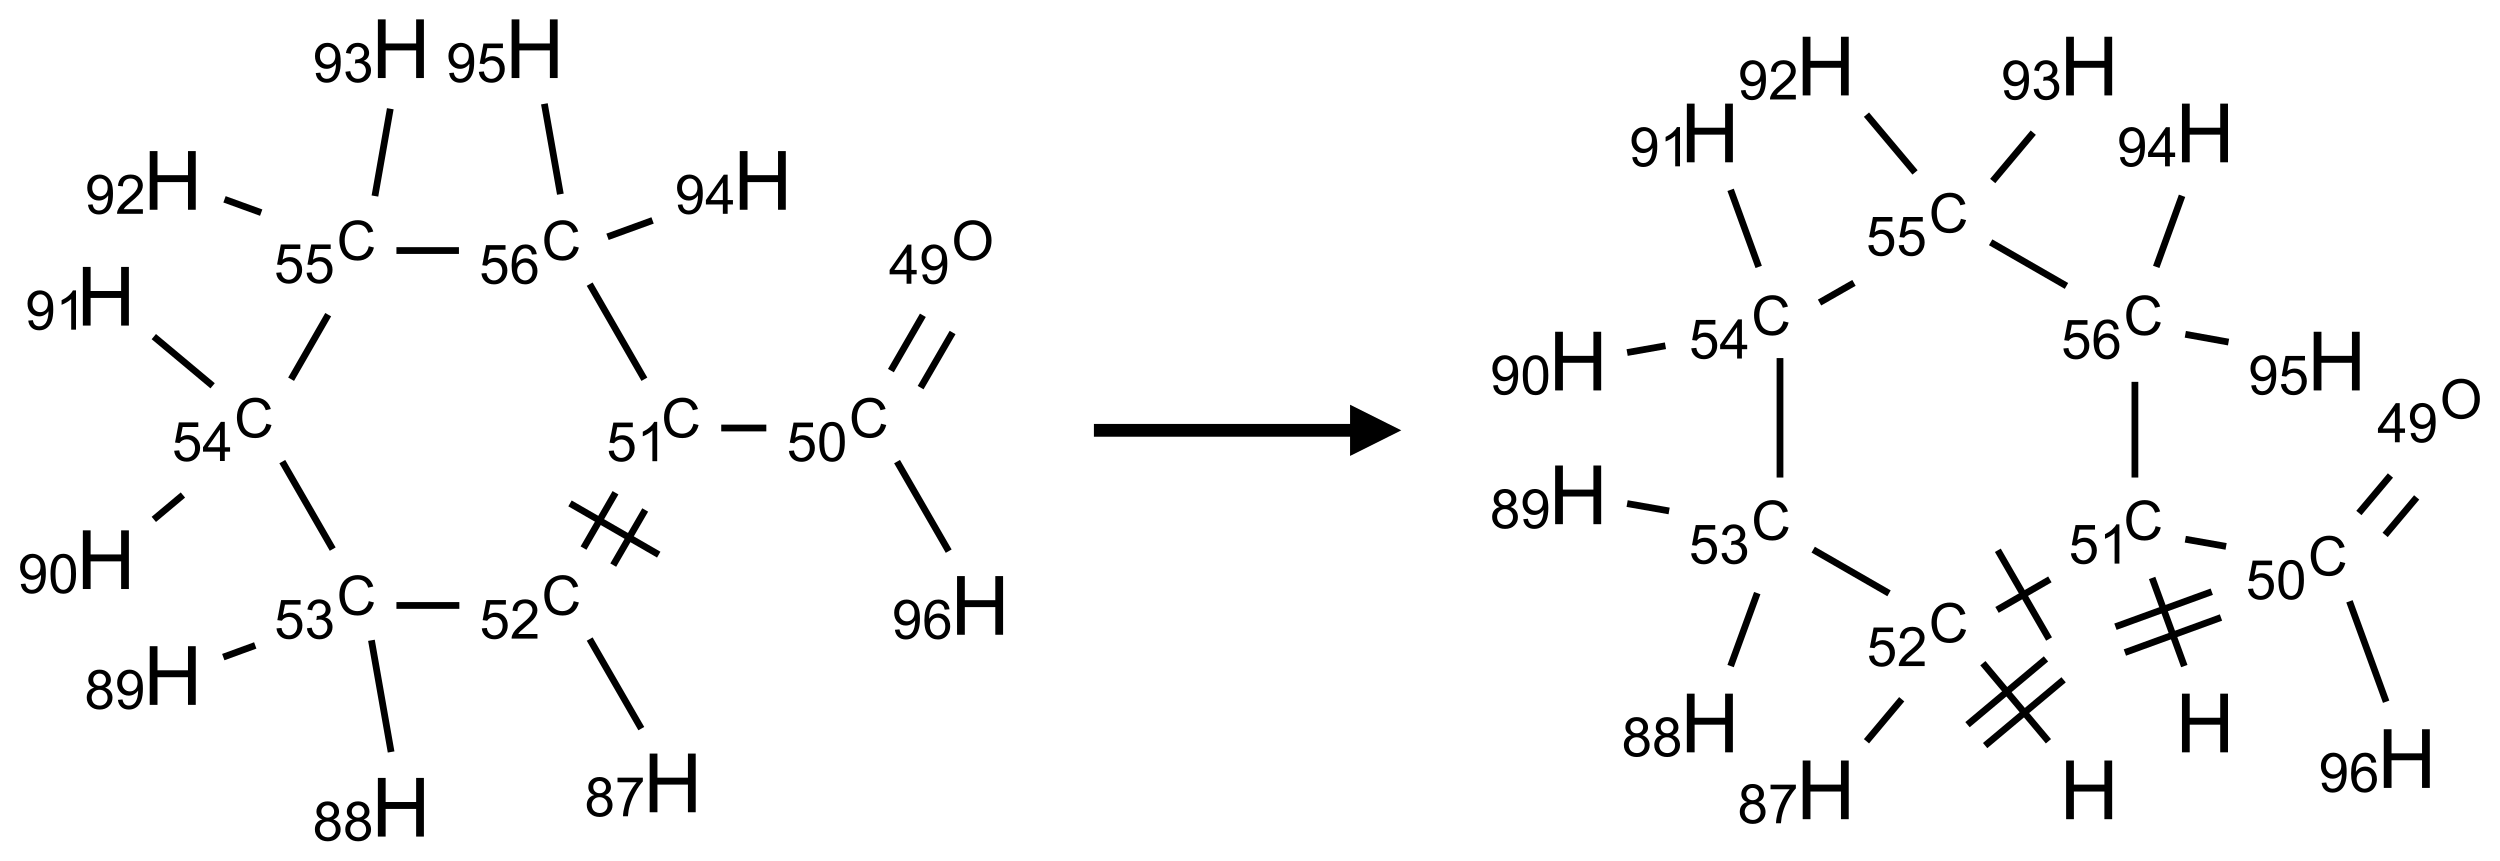 <?xml version="1.0" encoding="UTF-8"?>
<svg xmlns="http://www.w3.org/2000/svg" xmlns:xlink="http://www.w3.org/1999/xlink" width="488" height="168" viewBox="0 0 488 168">
<defs>
<g>
<g id="glyph-0-0">
<path d="M 1.332 0 L 1.332 -6.668 L 6.668 -6.668 L 6.668 0 Z M 1.5 -0.168 L 6.5 -0.168 L 6.5 -6.5 L 1.5 -6.5 Z M 1.5 -0.168 "/>
</g>
<g id="glyph-0-1">
<path d="M 0.516 -3.719 C 0.516 -4.984 0.855 -5.977 1.535 -6.695 C 2.215 -7.414 3.094 -7.77 4.172 -7.77 C 4.875 -7.77 5.512 -7.602 6.078 -7.266 C 6.645 -6.93 7.074 -6.461 7.371 -5.855 C 7.668 -5.254 7.816 -4.57 7.816 -3.809 C 7.816 -3.035 7.66 -2.34 7.348 -1.73 C 7.035 -1.117 6.594 -0.656 6.02 -0.34 C 5.449 -0.027 4.828 0.129 4.168 0.129 C 3.449 0.129 2.805 -0.043 2.238 -0.391 C 1.672 -0.738 1.246 -1.211 0.953 -1.812 C 0.66 -2.414 0.516 -3.047 0.516 -3.719 Z M 1.559 -3.703 C 1.559 -2.781 1.805 -2.059 2.301 -1.527 C 2.793 -1 3.414 -0.734 4.16 -0.734 C 4.922 -0.734 5.547 -1 6.039 -1.535 C 6.531 -2.07 6.777 -2.828 6.777 -3.812 C 6.777 -4.434 6.672 -4.977 6.461 -5.441 C 6.25 -5.902 5.945 -6.262 5.539 -6.52 C 5.133 -6.773 4.68 -6.902 4.176 -6.902 C 3.461 -6.902 2.848 -6.656 2.332 -6.164 C 1.816 -5.672 1.559 -4.852 1.559 -3.703 Z M 1.559 -3.703 "/>
</g>
<g id="glyph-0-2">
<path d="M 3.449 0 L 3.449 -1.828 L 0.137 -1.828 L 0.137 -2.688 L 3.621 -7.637 L 4.387 -7.637 L 4.387 -2.688 L 5.418 -2.688 L 5.418 -1.828 L 4.387 -1.828 L 4.387 0 Z M 3.449 -2.688 L 3.449 -6.129 L 1.059 -2.688 Z M 3.449 -2.688 "/>
</g>
<g id="glyph-0-3">
<path d="M 0.582 -1.766 L 1.484 -1.848 C 1.562 -1.426 1.707 -1.117 1.922 -0.926 C 2.137 -0.734 2.414 -0.641 2.75 -0.641 C 3.039 -0.641 3.289 -0.707 3.508 -0.84 C 3.727 -0.973 3.902 -1.148 4.043 -1.367 C 4.18 -1.586 4.297 -1.887 4.391 -2.262 C 4.484 -2.637 4.531 -3.016 4.531 -3.406 C 4.531 -3.449 4.531 -3.512 4.527 -3.594 C 4.34 -3.297 4.082 -3.055 3.758 -2.867 C 3.434 -2.68 3.082 -2.59 2.703 -2.59 C 2.07 -2.59 1.535 -2.816 1.098 -3.277 C 0.66 -3.734 0.441 -4.34 0.441 -5.09 C 0.441 -5.863 0.672 -6.484 1.129 -6.957 C 1.586 -7.43 2.156 -7.668 2.844 -7.668 C 3.34 -7.668 3.793 -7.531 4.207 -7.266 C 4.617 -7 4.93 -6.617 5.145 -6.121 C 5.355 -5.629 5.465 -4.91 5.465 -3.973 C 5.465 -2.996 5.359 -2.223 5.145 -1.645 C 4.934 -1.066 4.617 -0.625 4.199 -0.324 C 3.781 -0.02 3.293 0.129 2.73 0.129 C 2.133 0.129 1.645 -0.035 1.266 -0.367 C 0.887 -0.699 0.66 -1.164 0.582 -1.766 Z M 4.422 -5.137 C 4.422 -5.676 4.277 -6.102 3.992 -6.418 C 3.707 -6.734 3.359 -6.891 2.957 -6.891 C 2.543 -6.891 2.18 -6.719 1.871 -6.379 C 1.562 -6.039 1.406 -5.598 1.406 -5.059 C 1.406 -4.57 1.555 -4.176 1.848 -3.871 C 2.141 -3.566 2.5 -3.418 2.934 -3.418 C 3.367 -3.418 3.723 -3.57 4.004 -3.871 C 4.281 -4.176 4.422 -4.598 4.422 -5.137 Z M 4.422 -5.137 "/>
</g>
<g id="glyph-0-4">
<path d="M 6.27 -2.676 L 7.281 -2.422 C 7.07 -1.594 6.688 -0.961 6.137 -0.523 C 5.586 -0.086 4.914 0.129 4.121 0.129 C 3.297 0.129 2.629 -0.039 2.113 -0.371 C 1.598 -0.707 1.203 -1.191 0.934 -1.828 C 0.664 -2.465 0.531 -3.145 0.531 -3.875 C 0.531 -4.672 0.684 -5.363 0.988 -5.957 C 1.293 -6.547 1.723 -6.996 2.285 -7.305 C 2.844 -7.613 3.461 -7.766 4.137 -7.766 C 4.898 -7.766 5.543 -7.57 6.062 -7.184 C 6.582 -6.793 6.945 -6.246 7.152 -5.543 L 6.156 -5.309 C 5.98 -5.863 5.723 -6.266 5.387 -6.52 C 5.051 -6.773 4.625 -6.902 4.113 -6.902 C 3.527 -6.902 3.039 -6.762 2.645 -6.48 C 2.25 -6.199 1.973 -5.82 1.812 -5.348 C 1.652 -4.871 1.574 -4.383 1.574 -3.879 C 1.574 -3.23 1.668 -2.664 1.855 -2.18 C 2.047 -1.695 2.34 -1.332 2.738 -1.094 C 3.137 -0.855 3.57 -0.734 4.035 -0.734 C 4.602 -0.734 5.082 -0.898 5.473 -1.223 C 5.867 -1.551 6.133 -2.035 6.27 -2.676 Z M 6.27 -2.676 "/>
</g>
<g id="glyph-0-5">
<path d="M 0.441 -2 L 1.426 -2.082 C 1.5 -1.605 1.668 -1.242 1.934 -1.004 C 2.199 -0.762 2.52 -0.641 2.895 -0.641 C 3.348 -0.641 3.73 -0.812 4.043 -1.152 C 4.355 -1.492 4.512 -1.941 4.512 -2.504 C 4.512 -3.039 4.359 -3.461 4.059 -3.77 C 3.758 -4.078 3.367 -4.234 2.879 -4.234 C 2.578 -4.234 2.305 -4.164 2.062 -4.027 C 1.82 -3.891 1.629 -3.715 1.488 -3.496 L 0.609 -3.609 L 1.348 -7.531 L 5.145 -7.531 L 5.145 -6.637 L 2.098 -6.637 L 1.688 -4.582 C 2.145 -4.902 2.625 -5.062 3.129 -5.062 C 3.797 -5.062 4.359 -4.832 4.816 -4.371 C 5.277 -3.91 5.504 -3.312 5.504 -2.59 C 5.504 -1.898 5.305 -1.301 4.902 -0.797 C 4.41 -0.18 3.742 0.129 2.895 0.129 C 2.199 0.129 1.633 -0.062 1.195 -0.453 C 0.758 -0.844 0.504 -1.359 0.441 -2 Z M 0.441 -2 "/>
</g>
<g id="glyph-0-6">
<path d="M 0.441 -3.766 C 0.441 -4.668 0.535 -5.395 0.723 -5.945 C 0.906 -6.496 1.184 -6.922 1.551 -7.219 C 1.918 -7.516 2.375 -7.668 2.934 -7.668 C 3.344 -7.668 3.703 -7.586 4.012 -7.418 C 4.32 -7.254 4.574 -7.016 4.777 -6.707 C 4.977 -6.395 5.137 -6.016 5.25 -5.57 C 5.363 -5.125 5.422 -4.523 5.422 -3.766 C 5.422 -2.871 5.328 -2.148 5.145 -1.598 C 4.961 -1.047 4.688 -0.621 4.32 -0.32 C 3.953 -0.02 3.492 0.129 2.934 0.129 C 2.195 0.129 1.617 -0.133 1.199 -0.66 C 0.695 -1.297 0.441 -2.332 0.441 -3.766 Z M 1.406 -3.766 C 1.406 -2.512 1.555 -1.68 1.848 -1.262 C 2.141 -0.848 2.5 -0.641 2.934 -0.641 C 3.363 -0.641 3.727 -0.848 4.02 -1.266 C 4.312 -1.684 4.457 -2.516 4.457 -3.766 C 4.457 -5.023 4.312 -5.859 4.02 -6.27 C 3.727 -6.684 3.359 -6.891 2.922 -6.891 C 2.492 -6.891 2.148 -6.707 1.891 -6.344 C 1.566 -5.879 1.406 -5.02 1.406 -3.766 Z M 1.406 -3.766 "/>
</g>
<g id="glyph-0-7">
<path d="M 3.973 0 L 3.035 0 L 3.035 -5.973 C 2.809 -5.758 2.516 -5.543 2.148 -5.328 C 1.781 -5.113 1.453 -4.953 1.16 -4.844 L 1.16 -5.75 C 1.684 -5.996 2.145 -6.297 2.535 -6.645 C 2.93 -6.996 3.207 -7.336 3.371 -7.668 L 3.973 -7.668 Z M 3.973 0 "/>
</g>
<g id="glyph-0-8">
<path d="M 5.371 -0.902 L 5.371 0 L 0.324 0 C 0.316 -0.227 0.352 -0.441 0.434 -0.652 C 0.562 -0.996 0.766 -1.332 1.051 -1.668 C 1.332 -2 1.742 -2.387 2.277 -2.824 C 3.105 -3.504 3.668 -4.043 3.957 -4.441 C 4.25 -4.84 4.395 -5.215 4.395 -5.566 C 4.395 -5.938 4.262 -6.254 3.996 -6.508 C 3.73 -6.762 3.387 -6.891 2.957 -6.891 C 2.508 -6.891 2.145 -6.754 1.875 -6.484 C 1.605 -6.215 1.469 -5.84 1.465 -5.359 L 0.5 -5.457 C 0.566 -6.176 0.812 -6.727 1.246 -7.102 C 1.676 -7.477 2.254 -7.668 2.98 -7.668 C 3.711 -7.668 4.293 -7.465 4.719 -7.059 C 5.145 -6.652 5.359 -6.148 5.359 -5.547 C 5.359 -5.242 5.297 -4.941 5.172 -4.645 C 5.047 -4.352 4.84 -4.039 4.551 -3.715 C 4.262 -3.387 3.777 -2.938 3.105 -2.371 C 2.543 -1.898 2.18 -1.578 2.02 -1.41 C 1.859 -1.242 1.73 -1.07 1.625 -0.902 Z M 5.371 -0.902 "/>
</g>
<g id="glyph-0-9">
<path d="M 1.887 -4.141 C 1.496 -4.281 1.207 -4.484 1.02 -4.75 C 0.832 -5.016 0.738 -5.328 0.738 -5.699 C 0.738 -6.254 0.938 -6.719 1.34 -7.098 C 1.738 -7.477 2.27 -7.668 2.934 -7.668 C 3.598 -7.668 4.137 -7.473 4.543 -7.086 C 4.949 -6.699 5.152 -6.227 5.152 -5.672 C 5.152 -5.316 5.059 -5.008 4.871 -4.746 C 4.688 -4.484 4.406 -4.281 4.027 -4.141 C 4.496 -3.988 4.852 -3.742 5.098 -3.402 C 5.34 -3.062 5.465 -2.656 5.465 -2.184 C 5.465 -1.531 5.234 -0.98 4.77 -0.535 C 4.309 -0.09 3.703 0.129 2.949 0.129 C 2.195 0.129 1.586 -0.094 1.125 -0.539 C 0.664 -0.984 0.434 -1.543 0.434 -2.207 C 0.434 -2.703 0.559 -3.121 0.809 -3.457 C 1.062 -3.793 1.422 -4.02 1.887 -4.141 Z M 1.699 -5.73 C 1.699 -5.367 1.812 -5.074 2.047 -4.844 C 2.281 -4.613 2.582 -4.5 2.953 -4.5 C 3.312 -4.5 3.609 -4.613 3.84 -4.84 C 4.07 -5.066 4.188 -5.348 4.188 -5.676 C 4.188 -6.02 4.07 -6.309 3.832 -6.543 C 3.594 -6.777 3.297 -6.895 2.941 -6.895 C 2.586 -6.895 2.289 -6.781 2.051 -6.551 C 1.816 -6.324 1.699 -6.047 1.699 -5.73 Z M 1.395 -2.203 C 1.395 -1.938 1.461 -1.676 1.586 -1.426 C 1.711 -1.176 1.902 -0.984 2.152 -0.848 C 2.402 -0.711 2.672 -0.641 2.957 -0.641 C 3.406 -0.641 3.777 -0.785 4.066 -1.074 C 4.359 -1.363 4.504 -1.727 4.504 -2.172 C 4.504 -2.625 4.355 -2.996 4.055 -3.293 C 3.754 -3.586 3.379 -3.734 2.926 -3.734 C 2.484 -3.734 2.121 -3.59 1.832 -3.297 C 1.543 -3.004 1.395 -2.641 1.395 -2.203 Z M 1.395 -2.203 "/>
</g>
<g id="glyph-0-10">
<path d="M 0.504 -6.637 L 0.504 -7.535 L 5.449 -7.535 L 5.449 -6.809 C 4.961 -6.289 4.48 -5.602 4.004 -4.746 C 3.527 -3.887 3.156 -3.004 2.895 -2.098 C 2.707 -1.461 2.59 -0.762 2.535 0 L 1.574 0 C 1.582 -0.602 1.703 -1.328 1.926 -2.176 C 2.152 -3.027 2.477 -3.848 2.898 -4.637 C 3.32 -5.426 3.77 -6.094 4.246 -6.637 Z M 0.504 -6.637 "/>
</g>
<g id="glyph-0-11">
<path d="M 0.449 -2.016 L 1.387 -2.141 C 1.492 -1.609 1.676 -1.227 1.934 -0.992 C 2.191 -0.758 2.508 -0.641 2.879 -0.641 C 3.32 -0.641 3.695 -0.793 3.996 -1.098 C 4.301 -1.402 4.453 -1.781 4.453 -2.234 C 4.453 -2.664 4.312 -3.02 4.031 -3.301 C 3.75 -3.578 3.391 -3.719 2.957 -3.719 C 2.781 -3.719 2.562 -3.684 2.297 -3.613 L 2.402 -4.438 C 2.465 -4.43 2.516 -4.426 2.551 -4.426 C 2.949 -4.426 3.312 -4.531 3.629 -4.738 C 3.949 -4.949 4.109 -5.27 4.109 -5.703 C 4.109 -6.047 3.992 -6.332 3.762 -6.559 C 3.527 -6.785 3.227 -6.895 2.859 -6.895 C 2.496 -6.895 2.191 -6.781 1.949 -6.551 C 1.707 -6.324 1.547 -5.98 1.48 -5.52 L 0.543 -5.688 C 0.656 -6.316 0.918 -6.805 1.324 -7.148 C 1.73 -7.492 2.234 -7.668 2.84 -7.668 C 3.254 -7.668 3.641 -7.578 3.988 -7.398 C 4.34 -7.219 4.609 -6.977 4.793 -6.668 C 4.98 -6.359 5.074 -6.031 5.074 -5.684 C 5.074 -5.352 4.984 -5.051 4.809 -4.781 C 4.629 -4.512 4.367 -4.297 4.02 -4.137 C 4.473 -4.031 4.824 -3.816 5.074 -3.488 C 5.324 -3.16 5.449 -2.75 5.449 -2.254 C 5.449 -1.59 5.203 -1.023 4.719 -0.559 C 4.234 -0.098 3.617 0.137 2.875 0.137 C 2.203 0.137 1.648 -0.062 1.207 -0.465 C 0.762 -0.863 0.512 -1.379 0.449 -2.016 Z M 0.449 -2.016 "/>
</g>
<g id="glyph-0-12">
<path d="M 5.309 -5.766 L 4.375 -5.691 C 4.293 -6.059 4.172 -6.328 4.02 -6.496 C 3.766 -6.762 3.453 -6.895 3.082 -6.895 C 2.785 -6.895 2.523 -6.812 2.297 -6.645 C 2 -6.43 1.77 -6.117 1.598 -5.703 C 1.43 -5.289 1.34 -4.703 1.332 -3.938 C 1.559 -4.281 1.836 -4.535 2.16 -4.703 C 2.488 -4.871 2.828 -4.953 3.188 -4.953 C 3.812 -4.953 4.344 -4.723 4.785 -4.262 C 5.223 -3.801 5.441 -3.207 5.441 -2.48 C 5.441 -2 5.34 -1.555 5.133 -1.145 C 4.926 -0.73 4.641 -0.418 4.281 -0.199 C 3.922 0.02 3.512 0.129 3.051 0.129 C 2.27 0.129 1.633 -0.156 1.141 -0.73 C 0.648 -1.305 0.402 -2.254 0.402 -3.574 C 0.402 -5.051 0.672 -6.121 1.219 -6.793 C 1.695 -7.375 2.336 -7.668 3.141 -7.668 C 3.742 -7.668 4.234 -7.5 4.617 -7.16 C 5 -6.824 5.23 -6.359 5.309 -5.766 Z M 1.48 -2.473 C 1.48 -2.152 1.547 -1.844 1.684 -1.547 C 1.82 -1.25 2.016 -1.027 2.262 -0.871 C 2.508 -0.719 2.766 -0.641 3.035 -0.641 C 3.434 -0.641 3.773 -0.801 4.059 -1.121 C 4.344 -1.441 4.484 -1.875 4.484 -2.422 C 4.484 -2.949 4.344 -3.367 4.062 -3.668 C 3.781 -3.973 3.426 -4.125 3 -4.125 C 2.578 -4.125 2.219 -3.973 1.922 -3.668 C 1.625 -3.363 1.48 -2.969 1.48 -2.473 Z M 1.48 -2.473 "/>
</g>
<g id="glyph-1-0">
<path d="M 2 0 L 2 -10 L 10 -10 L 10 0 Z M 2.25 -0.25 L 9.75 -0.25 L 9.75 -9.75 L 2.25 -9.75 Z M 2.25 -0.25 "/>
</g>
<g id="glyph-1-1">
<path d="M 1.281 0 L 1.281 -11.453 L 2.797 -11.453 L 2.797 -6.75 L 8.75 -6.75 L 8.75 -11.453 L 10.266 -11.453 L 10.266 0 L 8.75 0 L 8.75 -5.398 L 2.797 -5.398 L 2.797 0 Z M 1.281 0 "/>
</g>
</g>
</defs>
<path fill="none" stroke-width="0.033" stroke-linecap="butt" stroke-linejoin="miter" stroke="rgb(0%, 0%, 0%)" stroke-opacity="1" stroke-miterlimit="10" d="M 3.987 1.301 L 3.831 1.571 " transform="matrix(40, 0, 0, 40, 20.664, 9.506)"/>
<path fill="none" stroke-width="0.033" stroke-linecap="butt" stroke-linejoin="miter" stroke="rgb(0%, 0%, 0%)" stroke-opacity="1" stroke-miterlimit="10" d="M 4.132 1.385 L 3.976 1.654 " transform="matrix(40, 0, 0, 40, 20.664, 9.506)"/>
<path fill="none" stroke-width="0.033" stroke-linecap="butt" stroke-linejoin="miter" stroke="rgb(0%, 0%, 0%)" stroke-opacity="1" stroke-miterlimit="10" d="M 3.223 1.851 L 3.003 1.851 " transform="matrix(40, 0, 0, 40, 20.664, 9.506)"/>
<path fill="none" stroke-width="0.033" stroke-linecap="butt" stroke-linejoin="miter" stroke="rgb(0%, 0%, 0%)" stroke-opacity="1" stroke-miterlimit="10" d="M 2.487 2.167 L 2.331 2.437 " transform="matrix(40, 0, 0, 40, 20.664, 9.506)"/>
<path fill="none" stroke-width="0.033" stroke-linecap="butt" stroke-linejoin="miter" stroke="rgb(0%, 0%, 0%)" stroke-opacity="1" stroke-miterlimit="10" d="M 2.632 2.251 L 2.476 2.52 " transform="matrix(40, 0, 0, 40, 20.664, 9.506)"/>
<path fill="none" stroke-width="0.033" stroke-linecap="butt" stroke-linejoin="miter" stroke="rgb(0%, 0%, 0%)" stroke-opacity="1" stroke-miterlimit="10" d="M 2.265 2.219 L 2.698 2.469 " transform="matrix(40, 0, 0, 40, 20.664, 9.506)"/>
<path fill="none" stroke-width="0.033" stroke-linecap="butt" stroke-linejoin="miter" stroke="rgb(0%, 0%, 0%)" stroke-opacity="1" stroke-miterlimit="10" d="M 2.361 2.881 L 2.613 3.318 " transform="matrix(40, 0, 0, 40, 20.664, 9.506)"/>
<path fill="none" stroke-width="0.033" stroke-linecap="butt" stroke-linejoin="miter" stroke="rgb(0%, 0%, 0%)" stroke-opacity="1" stroke-miterlimit="10" d="M 1.725 2.717 L 1.418 2.717 " transform="matrix(40, 0, 0, 40, 20.664, 9.506)"/>
<path fill="none" stroke-width="0.033" stroke-linecap="butt" stroke-linejoin="miter" stroke="rgb(0%, 0%, 0%)" stroke-opacity="1" stroke-miterlimit="10" d="M 1.296 2.887 L 1.392 3.432 " transform="matrix(40, 0, 0, 40, 20.664, 9.506)"/>
<path fill="none" stroke-width="0.033" stroke-linecap="butt" stroke-linejoin="miter" stroke="rgb(0%, 0%, 0%)" stroke-opacity="1" stroke-miterlimit="10" d="M 0.729 2.912 L 0.573 2.969 " transform="matrix(40, 0, 0, 40, 20.664, 9.506)"/>
<path fill="none" stroke-width="0.033" stroke-linecap="butt" stroke-linejoin="miter" stroke="rgb(0%, 0%, 0%)" stroke-opacity="1" stroke-miterlimit="10" d="M 1.107 2.442 L 0.861 2.015 " transform="matrix(40, 0, 0, 40, 20.664, 9.506)"/>
<path fill="none" stroke-width="0.033" stroke-linecap="butt" stroke-linejoin="miter" stroke="rgb(0%, 0%, 0%)" stroke-opacity="1" stroke-miterlimit="10" d="M 0.376 2.178 L 0.234 2.297 " transform="matrix(40, 0, 0, 40, 20.664, 9.506)"/>
<path fill="none" stroke-width="0.033" stroke-linecap="butt" stroke-linejoin="miter" stroke="rgb(0%, 0%, 0%)" stroke-opacity="1" stroke-miterlimit="10" d="M 0.521 1.645 L 0.234 1.405 " transform="matrix(40, 0, 0, 40, 20.664, 9.506)"/>
<path fill="none" stroke-width="0.033" stroke-linecap="butt" stroke-linejoin="miter" stroke="rgb(0%, 0%, 0%)" stroke-opacity="1" stroke-miterlimit="10" d="M 0.904 1.613 L 1.085 1.298 " transform="matrix(40, 0, 0, 40, 20.664, 9.506)"/>
<path fill="none" stroke-width="0.033" stroke-linecap="butt" stroke-linejoin="miter" stroke="rgb(0%, 0%, 0%)" stroke-opacity="1" stroke-miterlimit="10" d="M 0.758 0.8 L 0.579 0.735 " transform="matrix(40, 0, 0, 40, 20.664, 9.506)"/>
<path fill="none" stroke-width="0.033" stroke-linecap="butt" stroke-linejoin="miter" stroke="rgb(0%, 0%, 0%)" stroke-opacity="1" stroke-miterlimit="10" d="M 1.313 0.719 L 1.388 0.293 " transform="matrix(40, 0, 0, 40, 20.664, 9.506)"/>
<path fill="none" stroke-width="0.033" stroke-linecap="butt" stroke-linejoin="miter" stroke="rgb(0%, 0%, 0%)" stroke-opacity="1" stroke-miterlimit="10" d="M 1.418 0.985 L 1.723 0.985 " transform="matrix(40, 0, 0, 40, 20.664, 9.506)"/>
<path fill="none" stroke-width="0.033" stroke-linecap="butt" stroke-linejoin="miter" stroke="rgb(0%, 0%, 0%)" stroke-opacity="1" stroke-miterlimit="10" d="M 2.361 1.149 L 2.628 1.613 " transform="matrix(40, 0, 0, 40, 20.664, 9.506)"/>
<path fill="none" stroke-width="0.033" stroke-linecap="butt" stroke-linejoin="miter" stroke="rgb(0%, 0%, 0%)" stroke-opacity="1" stroke-miterlimit="10" d="M 2.448 0.918 L 2.668 0.838 " transform="matrix(40, 0, 0, 40, 20.664, 9.506)"/>
<path fill="none" stroke-width="0.033" stroke-linecap="butt" stroke-linejoin="miter" stroke="rgb(0%, 0%, 0%)" stroke-opacity="1" stroke-miterlimit="10" d="M 2.218 0.71 L 2.14 0.269 " transform="matrix(40, 0, 0, 40, 20.664, 9.506)"/>
<path fill="none" stroke-width="0.033" stroke-linecap="butt" stroke-linejoin="miter" stroke="rgb(0%, 0%, 0%)" stroke-opacity="1" stroke-miterlimit="10" d="M 3.861 2.015 L 4.113 2.452 " transform="matrix(40, 0, 0, 40, 20.664, 9.506)"/>
<g fill="rgb(0%, 0%, 0%)" fill-opacity="1">
<use xlink:href="#glyph-0-1" x="185.73" y="50.746"/>
</g>
<g fill="rgb(0%, 0%, 0%)" fill-opacity="1">
<use xlink:href="#glyph-0-2" x="173.516" y="55.379"/>
<use xlink:href="#glyph-0-3" x="179.448" y="55.379"/>
</g>
<g fill="rgb(0%, 0%, 0%)" fill-opacity="1">
<use xlink:href="#glyph-0-4" x="165.715" y="85.383"/>
</g>
<g fill="rgb(0%, 0%, 0%)" fill-opacity="1">
<use xlink:href="#glyph-0-5" x="153.555" y="90.02"/>
<use xlink:href="#glyph-0-6" x="159.487" y="90.02"/>
</g>
<g fill="rgb(0%, 0%, 0%)" fill-opacity="1">
<use xlink:href="#glyph-0-4" x="129.09" y="85.383"/>
</g>
<g fill="rgb(0%, 0%, 0%)" fill-opacity="1">
<use xlink:href="#glyph-0-5" x="118.379" y="90.02"/>
<use xlink:href="#glyph-0-7" x="124.311" y="90.02"/>
</g>
<g fill="rgb(0%, 0%, 0%)" fill-opacity="1">
<use xlink:href="#glyph-0-4" x="105.715" y="120.023"/>
</g>
<g fill="rgb(0%, 0%, 0%)" fill-opacity="1">
<use xlink:href="#glyph-0-5" x="93.605" y="124.66"/>
<use xlink:href="#glyph-0-8" x="99.538" y="124.66"/>
</g>
<g fill="rgb(0%, 0%, 0%)" fill-opacity="1">
<use xlink:href="#glyph-1-1" x="125.535" y="158.551"/>
</g>
<g fill="rgb(0%, 0%, 0%)" fill-opacity="1">
<use xlink:href="#glyph-0-9" x="114.102" y="159.34"/>
<use xlink:href="#glyph-0-10" x="120.034" y="159.34"/>
</g>
<g fill="rgb(0%, 0%, 0%)" fill-opacity="1">
<use xlink:href="#glyph-0-4" x="65.715" y="120.023"/>
</g>
<g fill="rgb(0%, 0%, 0%)" fill-opacity="1">
<use xlink:href="#glyph-0-5" x="53.527" y="124.66"/>
<use xlink:href="#glyph-0-11" x="59.46" y="124.66"/>
</g>
<g fill="rgb(0%, 0%, 0%)" fill-opacity="1">
<use xlink:href="#glyph-1-1" x="72.48" y="163.301"/>
</g>
<g fill="rgb(0%, 0%, 0%)" fill-opacity="1">
<use xlink:href="#glyph-0-9" x="61.031" y="164.094"/>
<use xlink:href="#glyph-0-9" x="66.964" y="164.094"/>
</g>
<g fill="rgb(0%, 0%, 0%)" fill-opacity="1">
<use xlink:href="#glyph-1-1" x="27.945" y="137.59"/>
</g>
<g fill="rgb(0%, 0%, 0%)" fill-opacity="1">
<use xlink:href="#glyph-0-9" x="16.496" y="138.379"/>
<use xlink:href="#glyph-0-3" x="22.428" y="138.379"/>
</g>
<g fill="rgb(0%, 0%, 0%)" fill-opacity="1">
<use xlink:href="#glyph-0-4" x="45.715" y="85.383"/>
</g>
<g fill="rgb(0%, 0%, 0%)" fill-opacity="1">
<use xlink:href="#glyph-0-5" x="33.559" y="89.988"/>
<use xlink:href="#glyph-0-2" x="39.491" y="89.988"/>
</g>
<g fill="rgb(0%, 0%, 0%)" fill-opacity="1">
<use xlink:href="#glyph-1-1" x="14.891" y="114.977"/>
</g>
<g fill="rgb(0%, 0%, 0%)" fill-opacity="1">
<use xlink:href="#glyph-0-3" x="3.484" y="115.77"/>
<use xlink:href="#glyph-0-6" x="9.417" y="115.77"/>
</g>
<g fill="rgb(0%, 0%, 0%)" fill-opacity="1">
<use xlink:href="#glyph-1-1" x="14.891" y="63.555"/>
</g>
<g fill="rgb(0%, 0%, 0%)" fill-opacity="1">
<use xlink:href="#glyph-0-3" x="4.93" y="64.348"/>
<use xlink:href="#glyph-0-7" x="10.862" y="64.348"/>
</g>
<g fill="rgb(0%, 0%, 0%)" fill-opacity="1">
<use xlink:href="#glyph-0-4" x="65.715" y="50.742"/>
</g>
<g fill="rgb(0%, 0%, 0%)" fill-opacity="1">
<use xlink:href="#glyph-0-5" x="53.473" y="55.246"/>
<use xlink:href="#glyph-0-5" x="59.405" y="55.246"/>
</g>
<g fill="rgb(0%, 0%, 0%)" fill-opacity="1">
<use xlink:href="#glyph-1-1" x="27.945" y="40.945"/>
</g>
<g fill="rgb(0%, 0%, 0%)" fill-opacity="1">
<use xlink:href="#glyph-0-3" x="16.59" y="41.738"/>
<use xlink:href="#glyph-0-8" x="22.522" y="41.738"/>
</g>
<g fill="rgb(0%, 0%, 0%)" fill-opacity="1">
<use xlink:href="#glyph-1-1" x="72.48" y="15.234"/>
</g>
<g fill="rgb(0%, 0%, 0%)" fill-opacity="1">
<use xlink:href="#glyph-0-3" x="61.043" y="16.027"/>
<use xlink:href="#glyph-0-11" x="66.975" y="16.027"/>
</g>
<g fill="rgb(0%, 0%, 0%)" fill-opacity="1">
<use xlink:href="#glyph-0-4" x="105.715" y="50.742"/>
</g>
<g fill="rgb(0%, 0%, 0%)" fill-opacity="1">
<use xlink:href="#glyph-0-5" x="93.535" y="55.379"/>
<use xlink:href="#glyph-0-12" x="99.467" y="55.379"/>
</g>
<g fill="rgb(0%, 0%, 0%)" fill-opacity="1">
<use xlink:href="#glyph-1-1" x="143.121" y="40.945"/>
</g>
<g fill="rgb(0%, 0%, 0%)" fill-opacity="1">
<use xlink:href="#glyph-0-3" x="131.719" y="41.738"/>
<use xlink:href="#glyph-0-2" x="137.651" y="41.738"/>
</g>
<g fill="rgb(0%, 0%, 0%)" fill-opacity="1">
<use xlink:href="#glyph-1-1" x="98.586" y="15.234"/>
</g>
<g fill="rgb(0%, 0%, 0%)" fill-opacity="1">
<use xlink:href="#glyph-0-3" x="87.094" y="16.027"/>
<use xlink:href="#glyph-0-5" x="93.026" y="16.027"/>
</g>
<g fill="rgb(0%, 0%, 0%)" fill-opacity="1">
<use xlink:href="#glyph-1-1" x="185.535" y="123.906"/>
</g>
<g fill="rgb(0%, 0%, 0%)" fill-opacity="1">
<use xlink:href="#glyph-0-3" x="174.105" y="124.699"/>
<use xlink:href="#glyph-0-12" x="180.038" y="124.699"/>
</g>
<path fill-rule="nonzero" fill="rgb(0%, 0%, 0%)" fill-opacity="1" d="M 213.531 85.25 L 263.531 85.25 L 263.531 89 L 273.531 84 L 263.531 79 L 263.531 82.75 L 213.531 82.75 "/>
<path fill="none" stroke-width="0.033" stroke-linecap="butt" stroke-linejoin="miter" stroke="rgb(0%, 0%, 0%)" stroke-opacity="1" stroke-miterlimit="10" d="M 2.958 2.928 L 2.801 2.498 " transform="matrix(40, 0, 0, 40, 308.055, 12.896)"/>
<path fill="none" stroke-width="0.033" stroke-linecap="butt" stroke-linejoin="miter" stroke="rgb(0%, 0%, 0%)" stroke-opacity="1" stroke-miterlimit="10" d="M 3.092 2.565 L 2.622 2.736 " transform="matrix(40, 0, 0, 40, 308.055, 12.896)"/>
<path fill="none" stroke-width="0.033" stroke-linecap="butt" stroke-linejoin="miter" stroke="rgb(0%, 0%, 0%)" stroke-opacity="1" stroke-miterlimit="10" d="M 3.137 2.691 L 2.668 2.862 " transform="matrix(40, 0, 0, 40, 308.055, 12.896)"/>
<path fill="none" stroke-width="0.033" stroke-linecap="butt" stroke-linejoin="miter" stroke="rgb(0%, 0%, 0%)" stroke-opacity="1" stroke-miterlimit="10" d="M 2.963 2.309 L 3.162 2.344 " transform="matrix(40, 0, 0, 40, 308.055, 12.896)"/>
<path fill="none" stroke-width="0.033" stroke-linecap="butt" stroke-linejoin="miter" stroke="rgb(0%, 0%, 0%)" stroke-opacity="1" stroke-miterlimit="10" d="M 3.938 2.288 L 4.092 2.105 " transform="matrix(40, 0, 0, 40, 308.055, 12.896)"/>
<path fill="none" stroke-width="0.033" stroke-linecap="butt" stroke-linejoin="miter" stroke="rgb(0%, 0%, 0%)" stroke-opacity="1" stroke-miterlimit="10" d="M 3.81 2.181 L 3.964 1.998 " transform="matrix(40, 0, 0, 40, 308.055, 12.896)"/>
<path fill="none" stroke-width="0.033" stroke-linecap="butt" stroke-linejoin="miter" stroke="rgb(0%, 0%, 0%)" stroke-opacity="1" stroke-miterlimit="10" d="M 3.764 2.612 L 3.943 3.102 " transform="matrix(40, 0, 0, 40, 308.055, 12.896)"/>
<path fill="none" stroke-width="0.033" stroke-linecap="butt" stroke-linejoin="miter" stroke="rgb(0%, 0%, 0%)" stroke-opacity="1" stroke-miterlimit="10" d="M 2.302 2.505 L 2.044 2.654 " transform="matrix(40, 0, 0, 40, 308.055, 12.896)"/>
<path fill="none" stroke-width="0.033" stroke-linecap="butt" stroke-linejoin="miter" stroke="rgb(0%, 0%, 0%)" stroke-opacity="1" stroke-miterlimit="10" d="M 2.048 2.363 L 2.298 2.796 " transform="matrix(40, 0, 0, 40, 308.055, 12.896)"/>
<path fill="none" stroke-width="0.033" stroke-linecap="butt" stroke-linejoin="miter" stroke="rgb(0%, 0%, 0%)" stroke-opacity="1" stroke-miterlimit="10" d="M 1.975 2.914 L 2.295 3.295 " transform="matrix(40, 0, 0, 40, 308.055, 12.896)"/>
<path fill="none" stroke-width="0.033" stroke-linecap="butt" stroke-linejoin="miter" stroke="rgb(0%, 0%, 0%)" stroke-opacity="1" stroke-miterlimit="10" d="M 1.986 3.316 L 2.369 2.995 " transform="matrix(40, 0, 0, 40, 308.055, 12.896)"/>
<path fill="none" stroke-width="0.033" stroke-linecap="butt" stroke-linejoin="miter" stroke="rgb(0%, 0%, 0%)" stroke-opacity="1" stroke-miterlimit="10" d="M 1.9 3.214 L 2.283 2.893 " transform="matrix(40, 0, 0, 40, 308.055, 12.896)"/>
<path fill="none" stroke-width="0.033" stroke-linecap="butt" stroke-linejoin="miter" stroke="rgb(0%, 0%, 0%)" stroke-opacity="1" stroke-miterlimit="10" d="M 1.579 3.09 L 1.407 3.295 " transform="matrix(40, 0, 0, 40, 308.055, 12.896)"/>
<path fill="none" stroke-width="0.033" stroke-linecap="butt" stroke-linejoin="miter" stroke="rgb(0%, 0%, 0%)" stroke-opacity="1" stroke-miterlimit="10" d="M 1.517 2.573 L 1.147 2.36 " transform="matrix(40, 0, 0, 40, 308.055, 12.896)"/>
<path fill="none" stroke-width="0.033" stroke-linecap="butt" stroke-linejoin="miter" stroke="rgb(0%, 0%, 0%)" stroke-opacity="1" stroke-miterlimit="10" d="M 0.874 2.572 L 0.744 2.928 " transform="matrix(40, 0, 0, 40, 308.055, 12.896)"/>
<path fill="none" stroke-width="0.033" stroke-linecap="butt" stroke-linejoin="miter" stroke="rgb(0%, 0%, 0%)" stroke-opacity="1" stroke-miterlimit="10" d="M 0.444 2.171 L 0.239 2.135 " transform="matrix(40, 0, 0, 40, 308.055, 12.896)"/>
<path fill="none" stroke-width="0.033" stroke-linecap="butt" stroke-linejoin="miter" stroke="rgb(0%, 0%, 0%)" stroke-opacity="1" stroke-miterlimit="10" d="M 0.985 2.008 L 0.985 1.425 " transform="matrix(40, 0, 0, 40, 308.055, 12.896)"/>
<path fill="none" stroke-width="0.033" stroke-linecap="butt" stroke-linejoin="miter" stroke="rgb(0%, 0%, 0%)" stroke-opacity="1" stroke-miterlimit="10" d="M 0.426 1.365 L 0.239 1.398 " transform="matrix(40, 0, 0, 40, 308.055, 12.896)"/>
<path fill="none" stroke-width="0.033" stroke-linecap="butt" stroke-linejoin="miter" stroke="rgb(0%, 0%, 0%)" stroke-opacity="1" stroke-miterlimit="10" d="M 0.881 0.98 L 0.744 0.604 " transform="matrix(40, 0, 0, 40, 308.055, 12.896)"/>
<path fill="none" stroke-width="0.033" stroke-linecap="butt" stroke-linejoin="miter" stroke="rgb(0%, 0%, 0%)" stroke-opacity="1" stroke-miterlimit="10" d="M 1.178 1.154 L 1.346 1.058 " transform="matrix(40, 0, 0, 40, 308.055, 12.896)"/>
<path fill="none" stroke-width="0.033" stroke-linecap="butt" stroke-linejoin="miter" stroke="rgb(0%, 0%, 0%)" stroke-opacity="1" stroke-miterlimit="10" d="M 1.644 0.519 L 1.407 0.237 " transform="matrix(40, 0, 0, 40, 308.055, 12.896)"/>
<path fill="none" stroke-width="0.033" stroke-linecap="butt" stroke-linejoin="miter" stroke="rgb(0%, 0%, 0%)" stroke-opacity="1" stroke-miterlimit="10" d="M 2.023 0.561 L 2.221 0.325 " transform="matrix(40, 0, 0, 40, 308.055, 12.896)"/>
<path fill="none" stroke-width="0.033" stroke-linecap="butt" stroke-linejoin="miter" stroke="rgb(0%, 0%, 0%)" stroke-opacity="1" stroke-miterlimit="10" d="M 2.013 0.86 L 2.383 1.073 " transform="matrix(40, 0, 0, 40, 308.055, 12.896)"/>
<path fill="none" stroke-width="0.033" stroke-linecap="butt" stroke-linejoin="miter" stroke="rgb(0%, 0%, 0%)" stroke-opacity="1" stroke-miterlimit="10" d="M 2.717 1.541 L 2.717 2.008 " transform="matrix(40, 0, 0, 40, 308.055, 12.896)"/>
<path fill="none" stroke-width="0.033" stroke-linecap="butt" stroke-linejoin="miter" stroke="rgb(0%, 0%, 0%)" stroke-opacity="1" stroke-miterlimit="10" d="M 2.821 0.98 L 2.947 0.633 " transform="matrix(40, 0, 0, 40, 308.055, 12.896)"/>
<path fill="none" stroke-width="0.033" stroke-linecap="butt" stroke-linejoin="miter" stroke="rgb(0%, 0%, 0%)" stroke-opacity="1" stroke-miterlimit="10" d="M 2.963 1.309 L 3.174 1.347 " transform="matrix(40, 0, 0, 40, 308.055, 12.896)"/>
<g fill="rgb(0%, 0%, 0%)" fill-opacity="1">
<use xlink:href="#glyph-1-1" x="424.637" y="146.855"/>
</g>
<g fill="rgb(0%, 0%, 0%)" fill-opacity="1">
<use xlink:href="#glyph-0-4" x="414.512" y="105.383"/>
</g>
<g fill="rgb(0%, 0%, 0%)" fill-opacity="1">
<use xlink:href="#glyph-0-5" x="403.801" y="110.02"/>
<use xlink:href="#glyph-0-7" x="409.733" y="110.02"/>
</g>
<g fill="rgb(0%, 0%, 0%)" fill-opacity="1">
<use xlink:href="#glyph-0-4" x="450.527" y="112.328"/>
</g>
<g fill="rgb(0%, 0%, 0%)" fill-opacity="1">
<use xlink:href="#glyph-0-5" x="438.371" y="116.965"/>
<use xlink:href="#glyph-0-6" x="444.303" y="116.965"/>
</g>
<g fill="rgb(0%, 0%, 0%)" fill-opacity="1">
<use xlink:href="#glyph-0-1" x="476.254" y="81.691"/>
</g>
<g fill="rgb(0%, 0%, 0%)" fill-opacity="1">
<use xlink:href="#glyph-0-2" x="464.039" y="86.324"/>
<use xlink:href="#glyph-0-3" x="469.971" y="86.324"/>
</g>
<g fill="rgb(0%, 0%, 0%)" fill-opacity="1">
<use xlink:href="#glyph-1-1" x="464.031" y="153.801"/>
</g>
<g fill="rgb(0%, 0%, 0%)" fill-opacity="1">
<use xlink:href="#glyph-0-3" x="452.602" y="154.59"/>
<use xlink:href="#glyph-0-12" x="458.534" y="154.59"/>
</g>
<g fill="rgb(0%, 0%, 0%)" fill-opacity="1">
<use xlink:href="#glyph-0-4" x="376.496" y="125.383"/>
</g>
<g fill="rgb(0%, 0%, 0%)" fill-opacity="1">
<use xlink:href="#glyph-0-5" x="364.387" y="130.02"/>
<use xlink:href="#glyph-0-8" x="370.319" y="130.02"/>
</g>
<g fill="rgb(0%, 0%, 0%)" fill-opacity="1">
<use xlink:href="#glyph-1-1" x="402.027" y="159.906"/>
</g>
<g fill="rgb(0%, 0%, 0%)" fill-opacity="1">
<use xlink:href="#glyph-1-1" x="350.605" y="159.906"/>
</g>
<g fill="rgb(0%, 0%, 0%)" fill-opacity="1">
<use xlink:href="#glyph-0-9" x="339.172" y="160.699"/>
<use xlink:href="#glyph-0-10" x="345.104" y="160.699"/>
</g>
<g fill="rgb(0%, 0%, 0%)" fill-opacity="1">
<use xlink:href="#glyph-0-4" x="341.855" y="105.383"/>
</g>
<g fill="rgb(0%, 0%, 0%)" fill-opacity="1">
<use xlink:href="#glyph-0-5" x="329.668" y="110.02"/>
<use xlink:href="#glyph-0-11" x="335.6" y="110.02"/>
</g>
<g fill="rgb(0%, 0%, 0%)" fill-opacity="1">
<use xlink:href="#glyph-1-1" x="327.992" y="146.855"/>
</g>
<g fill="rgb(0%, 0%, 0%)" fill-opacity="1">
<use xlink:href="#glyph-0-9" x="316.543" y="147.645"/>
<use xlink:href="#glyph-0-9" x="322.475" y="147.645"/>
</g>
<g fill="rgb(0%, 0%, 0%)" fill-opacity="1">
<use xlink:href="#glyph-1-1" x="302.281" y="102.32"/>
</g>
<g fill="rgb(0%, 0%, 0%)" fill-opacity="1">
<use xlink:href="#glyph-0-9" x="290.832" y="103.113"/>
<use xlink:href="#glyph-0-3" x="296.764" y="103.113"/>
</g>
<g fill="rgb(0%, 0%, 0%)" fill-opacity="1">
<use xlink:href="#glyph-0-4" x="341.855" y="65.383"/>
</g>
<g fill="rgb(0%, 0%, 0%)" fill-opacity="1">
<use xlink:href="#glyph-0-5" x="329.699" y="69.988"/>
<use xlink:href="#glyph-0-2" x="335.632" y="69.988"/>
</g>
<g fill="rgb(0%, 0%, 0%)" fill-opacity="1">
<use xlink:href="#glyph-1-1" x="302.281" y="76.211"/>
</g>
<g fill="rgb(0%, 0%, 0%)" fill-opacity="1">
<use xlink:href="#glyph-0-3" x="290.875" y="77.004"/>
<use xlink:href="#glyph-0-6" x="296.807" y="77.004"/>
</g>
<g fill="rgb(0%, 0%, 0%)" fill-opacity="1">
<use xlink:href="#glyph-1-1" x="327.992" y="31.68"/>
</g>
<g fill="rgb(0%, 0%, 0%)" fill-opacity="1">
<use xlink:href="#glyph-0-3" x="318.031" y="32.469"/>
<use xlink:href="#glyph-0-7" x="323.964" y="32.469"/>
</g>
<g fill="rgb(0%, 0%, 0%)" fill-opacity="1">
<use xlink:href="#glyph-0-4" x="376.496" y="45.383"/>
</g>
<g fill="rgb(0%, 0%, 0%)" fill-opacity="1">
<use xlink:href="#glyph-0-5" x="364.254" y="49.887"/>
<use xlink:href="#glyph-0-5" x="370.186" y="49.887"/>
</g>
<g fill="rgb(0%, 0%, 0%)" fill-opacity="1">
<use xlink:href="#glyph-1-1" x="350.605" y="18.625"/>
</g>
<g fill="rgb(0%, 0%, 0%)" fill-opacity="1">
<use xlink:href="#glyph-0-3" x="339.246" y="19.418"/>
<use xlink:href="#glyph-0-8" x="345.178" y="19.418"/>
</g>
<g fill="rgb(0%, 0%, 0%)" fill-opacity="1">
<use xlink:href="#glyph-1-1" x="402.027" y="18.625"/>
</g>
<g fill="rgb(0%, 0%, 0%)" fill-opacity="1">
<use xlink:href="#glyph-0-3" x="390.594" y="19.418"/>
<use xlink:href="#glyph-0-11" x="396.526" y="19.418"/>
</g>
<g fill="rgb(0%, 0%, 0%)" fill-opacity="1">
<use xlink:href="#glyph-0-4" x="414.512" y="65.383"/>
</g>
<g fill="rgb(0%, 0%, 0%)" fill-opacity="1">
<use xlink:href="#glyph-0-5" x="402.332" y="70.02"/>
<use xlink:href="#glyph-0-12" x="408.264" y="70.02"/>
</g>
<g fill="rgb(0%, 0%, 0%)" fill-opacity="1">
<use xlink:href="#glyph-1-1" x="424.637" y="31.68"/>
</g>
<g fill="rgb(0%, 0%, 0%)" fill-opacity="1">
<use xlink:href="#glyph-0-3" x="413.234" y="32.469"/>
<use xlink:href="#glyph-0-2" x="419.167" y="32.469"/>
</g>
<g fill="rgb(0%, 0%, 0%)" fill-opacity="1">
<use xlink:href="#glyph-1-1" x="450.348" y="76.211"/>
</g>
<g fill="rgb(0%, 0%, 0%)" fill-opacity="1">
<use xlink:href="#glyph-0-3" x="438.855" y="77.004"/>
<use xlink:href="#glyph-0-5" x="444.788" y="77.004"/>
</g>
</svg>
